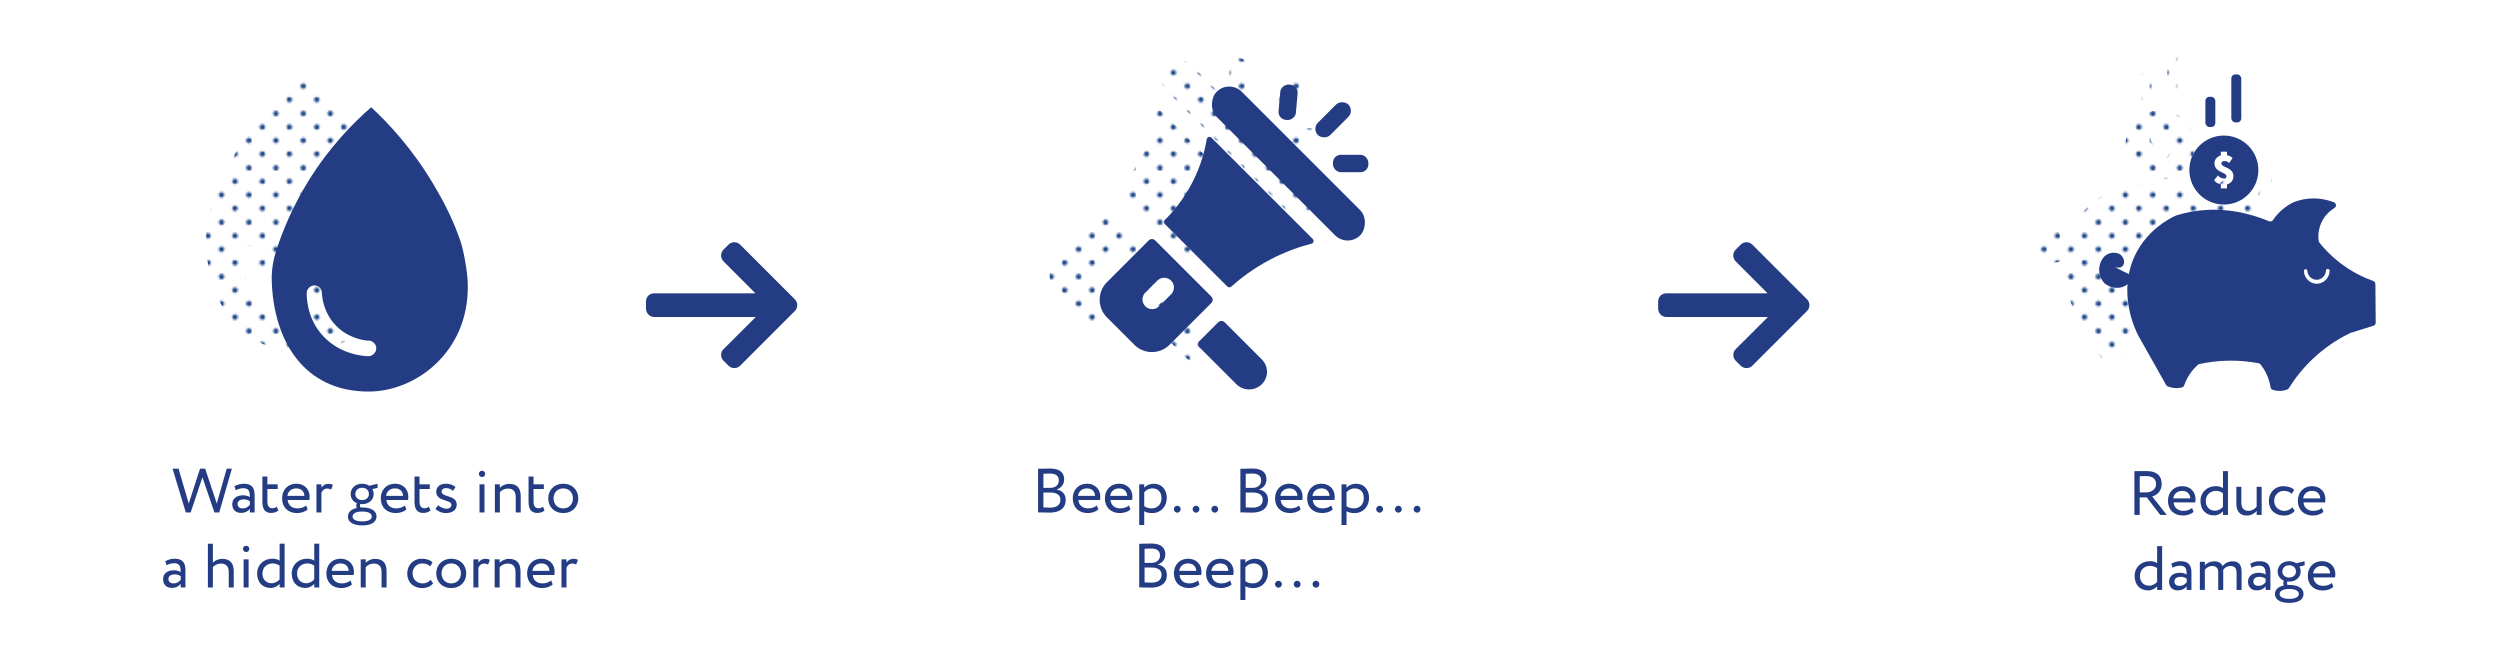 <?xml version="1.0" encoding="UTF-8"?>
<svg xmlns="http://www.w3.org/2000/svg" xmlns:xlink="http://www.w3.org/1999/xlink" viewBox="0 0 1000 267">
  <defs>
    <style>
      .cls-1 {
        fill: #1d4789;
      }

      .cls-2 {
        fill: url(#Blue-7);
      }

      .cls-3 {
        fill: url(#Blue-6);
      }

      .cls-4 {
        fill: none;
      }

      .cls-5 {
        fill: url(#Blue-2);
      }

      .cls-6 {
        fill: url(#Blue-5);
      }

      .cls-7 {
        fill: #233c83;
      }

      .cls-8 {
        fill: url(#Blue-4);
      }

      .cls-9 {
        fill: url(#Blue-3);
      }

      .cls-10 {
        fill: url(#Blue);
      }
    </style>
    <pattern id="Blue" x="0" y="0" width="28.8" height="28.8" patternTransform="translate(-919.77 -5307.78) scale(.75)" patternUnits="userSpaceOnUse" viewBox="0 0 28.8 28.8">
      <g>
        <rect class="cls-4" y="0" width="28.8" height="28.8"/>
        <g>
          <path class="cls-1" d="M25.2,26.64c.8,0,1.44-.64,1.44-1.44s-.64-1.44-1.44-1.44-1.44.64-1.44,1.44.64,1.44,1.44,1.44Z"/>
          <path class="cls-1" d="M10.8,26.64c.8,0,1.44-.64,1.44-1.44s-.65-1.44-1.44-1.44-1.44.64-1.44,1.44.64,1.44,1.44,1.44Z"/>
          <path class="cls-1" d="M25.2,12.24c.8,0,1.44-.65,1.44-1.44s-.64-1.44-1.44-1.44-1.44.64-1.44,1.44.64,1.44,1.44,1.44Z"/>
          <path class="cls-1" d="M10.8,12.24c.8,0,1.44-.65,1.44-1.44s-.65-1.44-1.44-1.44-1.44.64-1.44,1.44.64,1.44,1.44,1.44Z"/>
          <path class="cls-1" d="M3.6,19.44c.79,0,1.44-.64,1.44-1.44s-.65-1.44-1.44-1.44-1.44.64-1.44,1.44.64,1.44,1.44,1.44Z"/>
          <path class="cls-1" d="M18,19.44c.79,0,1.44-.64,1.44-1.44s-.65-1.44-1.44-1.44-1.44.64-1.44,1.44.64,1.44,1.44,1.44Z"/>
          <path class="cls-1" d="M3.6,5.04c.79,0,1.44-.64,1.44-1.44s-.65-1.44-1.44-1.44-1.44.64-1.44,1.44.64,1.44,1.44,1.44Z"/>
          <path class="cls-1" d="M18,5.04c.79,0,1.44-.64,1.44-1.44s-.65-1.44-1.44-1.44-1.44.64-1.44,1.44.64,1.44,1.44,1.44Z"/>
        </g>
      </g>
    </pattern>
    <pattern id="Blue-2" data-name="Blue" patternTransform="translate(-903.64 -5307.78) scale(.75)" xlink:href="#Blue"/>
    <pattern id="Blue-3" data-name="Blue" patternTransform="translate(-903.35 -5307.78) scale(.75)" xlink:href="#Blue"/>
    <pattern id="Blue-4" data-name="Blue" patternTransform="translate(-903.35 -5307.78) scale(.75)" xlink:href="#Blue"/>
    <pattern id="Blue-5" data-name="Blue" patternTransform="translate(-903.35 -5307.78) scale(.75)" xlink:href="#Blue"/>
    <pattern id="Blue-6" data-name="Blue" patternTransform="translate(-903.35 -5307.78) scale(.75)" xlink:href="#Blue"/>
    <pattern id="Blue-7" data-name="Blue" patternTransform="translate(-903.35 -5307.78) scale(.75)" xlink:href="#Blue"/>
  </defs>
  <g id="text">
    <g>
      <path class="cls-7" d="M87.72,204.98h-1.95l-4.8-14.07-4.7,14.07h-1.95l-5.3-17.5h2.4l4.07,13.92,4.52-13.92h2.05l4.65,13.92,3.97-13.92h2.07l-5.05,17.5Z"/>
      <path class="cls-7" d="M93.78,194.51c1-.62,2.35-1.02,3.75-1.02,3.2,0,4.32,1.67,4.32,4.6v6.9h-1.9v-1.45c-.67.85-1.75,1.62-3.6,1.62-2.05,0-3.45-1.3-3.45-3.47,0-2.3,1.82-3.57,4.25-3.57.88,0,2.05.17,2.8.72,0-2.1-.32-3.55-2.55-3.55-1.37,0-2.2.35-3.1.82l-.52-1.6ZM99.95,201.91v-1.42c-.7-.5-1.55-.75-2.52-.75-1.2,0-2.4.55-2.4,1.85,0,1.08.73,1.77,2.02,1.77,1.47,0,2.32-.77,2.9-1.45Z"/>
      <path class="cls-7" d="M104.95,190.61h2v3.12h4.12v1.87h-4.12v4.9c0,1.77.57,2.8,2,2.8.77,0,1.37-.32,1.77-.62l.62,1.55c-.6.5-1.62.95-2.87.95-2.52,0-3.52-1.6-3.52-4.47v-10.1Z"/>
      <path class="cls-7" d="M123.07,203.76c-1.1,1-2.72,1.47-4.22,1.47-3.65,0-6.02-2.32-6.02-5.87,0-3.27,2.1-5.87,5.8-5.87,2.9,0,5.22,2.05,5.22,5.15,0,.55-.05,1-.12,1.35h-8.65c.17,2.12,1.72,3.37,3.92,3.37,1.45,0,2.72-.5,3.45-1.17l.62,1.58ZM114.95,198.36h6.82c-.1-1.85-1.3-3-3.25-3-2.05,0-3.35,1.28-3.57,3Z"/>
      <path class="cls-7" d="M126.58,193.74h2v1.32c.57-.85,1.4-1.52,2.82-1.52.92,0,1.37.15,1.75.42l-.7,1.88c-.55-.33-.85-.42-1.52-.42-1.3,0-1.92.77-2.35,1.6v7.97h-2v-11.25Z"/>
      <path class="cls-7" d="M142.75,203.18c-.2-.25-.27-.6-.27-.92,0-.35.1-.7.3-.95-1.6-.65-2.52-2.05-2.52-3.7,0-2.25,1.77-4.12,4.6-4.12,1.1,0,2.07.3,2.85.82l3.3-.8.05,1.62-2.12.53c.35.57.52,1.25.52,1.95,0,2.25-1.82,4.05-4.6,4.05-.25,0-.5,0-.75-.03-.1.2-.12.43-.12.62,0,.28.08.55.23.75.22,0,.45-.02.67-.02,3.27,0,5.72,1.17,5.72,3.62s-2.45,3.57-5.72,3.57-5.72-1.12-5.72-3.57c0-1.83,1.45-2.97,3.6-3.42ZM144.87,208.56c2.32,0,3.85-.67,3.85-1.95s-1.45-2-3.85-2-3.85.75-3.85,2,1.52,1.95,3.85,1.95ZM144.85,200.03c1.57,0,2.72-.97,2.72-2.42s-1.05-2.5-2.72-2.5-2.72,1.1-2.72,2.5,1.07,2.42,2.72,2.42Z"/>
      <path class="cls-7" d="M162.55,203.76c-1.1,1-2.72,1.47-4.22,1.47-3.65,0-6.02-2.32-6.02-5.87,0-3.27,2.1-5.87,5.8-5.87,2.9,0,5.22,2.05,5.22,5.15,0,.55-.05,1-.12,1.35h-8.65c.17,2.12,1.72,3.37,3.92,3.37,1.45,0,2.72-.5,3.45-1.17l.62,1.58ZM154.42,198.36h6.82c-.1-1.85-1.3-3-3.25-3-2.05,0-3.35,1.28-3.57,3Z"/>
      <path class="cls-7" d="M165.8,190.61h2v3.12h4.12v1.87h-4.12v4.9c0,1.77.57,2.8,2,2.8.77,0,1.37-.32,1.77-.62l.62,1.55c-.6.5-1.62.95-2.87.95-2.52,0-3.52-1.6-3.52-4.47v-10.1Z"/>
      <path class="cls-7" d="M174.5,196.66c0-1.97,1.6-3.17,3.82-3.17,1.85,0,3.2.67,3.87,1.32l-.95,1.53c-.67-.6-1.65-1.1-2.82-1.1s-1.8.65-1.8,1.4c0,2.37,6.07,1.25,6.07,5.2,0,2.38-2.1,3.4-4.35,3.4-1.82,0-3.62-.95-4.15-1.75l1.12-1.42c.65.75,2.12,1.42,3.25,1.42,1.05,0,2-.52,2-1.55,0-2.27-6.07-1.15-6.07-5.27Z"/>
      <path class="cls-7" d="M192.85,188.31c.62,0,1.22.47,1.22,1.2,0,.83-.6,1.3-1.22,1.3-.7,0-1.3-.47-1.3-1.3,0-.72.6-1.2,1.3-1.2ZM191.8,193.74h2v11.25h-2v-11.25Z"/>
      <path class="cls-7" d="M197.95,193.74h2v1.37c.77-.85,2.2-1.57,3.67-1.57,2.92,0,4.67,1.42,4.67,4.95v6.5h-2v-6.12c0-2.35-1.07-3.45-3.17-3.45-1.27,0-2.45.62-3.17,1.45v8.12h-2v-11.25Z"/>
      <path class="cls-7" d="M211.42,190.61h2v3.12h4.12v1.87h-4.12v4.9c0,1.77.57,2.8,2,2.8.77,0,1.37-.32,1.77-.62l.62,1.55c-.6.5-1.62.95-2.87.95-2.52,0-3.52-1.6-3.52-4.47v-10.1Z"/>
      <path class="cls-7" d="M225.3,193.49c3.6,0,6,2.5,6,5.87s-2.4,5.87-6,5.87-6-2.5-6-5.87,2.4-5.87,6-5.87ZM225.3,203.36c2.25,0,3.87-1.6,3.87-4s-1.62-4-3.87-4-3.87,1.62-3.87,4,1.62,4,3.87,4Z"/>
      <path class="cls-7" d="M66.11,224.51c1-.62,2.35-1.02,3.75-1.02,3.2,0,4.32,1.67,4.32,4.6v6.9h-1.9v-1.45c-.67.85-1.75,1.62-3.6,1.62-2.05,0-3.45-1.3-3.45-3.47,0-2.3,1.82-3.57,4.25-3.57.88,0,2.05.17,2.8.72,0-2.1-.32-3.55-2.55-3.55-1.37,0-2.2.35-3.1.82l-.52-1.6ZM72.29,231.91v-1.42c-.7-.5-1.55-.75-2.52-.75-1.2,0-2.4.55-2.4,1.85,0,1.08.73,1.77,2.02,1.77,1.47,0,2.32-.77,2.9-1.45Z"/>
      <path class="cls-7" d="M83.16,217.49h2v7.55c.82-.85,2.25-1.5,3.67-1.5,2.92,0,4.67,1.47,4.67,5v6.45h-2v-6.17c0-2.25-1.07-3.4-3.15-3.4-1.25,0-2.5.62-3.2,1.42v8.15h-2v-17.5Z"/>
      <path class="cls-7" d="M98.49,218.31c.62,0,1.22.47,1.22,1.2,0,.83-.6,1.3-1.22,1.3-.7,0-1.3-.47-1.3-1.3,0-.72.6-1.2,1.3-1.2ZM97.44,223.74h2v11.25h-2v-11.25Z"/>
      <path class="cls-7" d="M111.84,233.56c-.82.9-2.05,1.62-3.57,1.62-3.3,0-5.42-2.27-5.42-5.75s2.6-5.95,6.15-5.95c1.2,0,2.07.25,2.85.8v-6.8h2v17.5h-2v-1.42ZM111.84,231.81v-5.57c-.95-.6-1.85-.88-2.77-.88-2.22,0-4.1,1.55-4.1,4.02s1.57,3.92,3.67,3.92c1.3,0,2.5-.72,3.2-1.5Z"/>
      <path class="cls-7" d="M125.69,233.56c-.82.9-2.05,1.62-3.57,1.62-3.3,0-5.42-2.27-5.42-5.75s2.6-5.95,6.15-5.95c1.2,0,2.07.25,2.85.8v-6.8h2v17.5h-2v-1.42ZM125.69,231.81v-5.57c-.95-.6-1.85-.88-2.77-.88-2.22,0-4.1,1.55-4.1,4.02s1.57,3.92,3.67,3.92c1.3,0,2.5-.72,3.2-1.5Z"/>
      <path class="cls-7" d="M140.79,233.76c-1.1,1-2.72,1.47-4.22,1.47-3.65,0-6.02-2.32-6.02-5.87,0-3.27,2.1-5.87,5.8-5.87,2.9,0,5.22,2.05,5.22,5.15,0,.55-.05,1-.12,1.35h-8.65c.17,2.12,1.72,3.37,3.92,3.37,1.45,0,2.72-.5,3.45-1.17l.62,1.58ZM132.66,228.36h6.82c-.1-1.85-1.3-3-3.25-3-2.05,0-3.35,1.28-3.57,3Z"/>
      <path class="cls-7" d="M144.29,223.74h2v1.37c.77-.85,2.2-1.57,3.67-1.57,2.92,0,4.67,1.42,4.67,4.95v6.5h-2v-6.12c0-2.35-1.07-3.45-3.17-3.45-1.27,0-2.45.62-3.17,1.45v8.12h-2v-11.25Z"/>
      <path class="cls-7" d="M173.23,233.36c-.95,1.23-2.6,1.88-4.32,1.88-3.57,0-6.02-2.32-6.02-5.87,0-3.27,2.4-5.87,5.7-5.87,1.8,0,3.37.42,4.42,1.47l-.92,1.57c-.95-.87-2.05-1.17-3.22-1.17-2.02,0-3.85,1.62-3.85,4s1.82,4,4.05,4c1.35,0,2.47-.6,3.22-1.45l.95,1.45Z"/>
      <path class="cls-7" d="M180.49,223.49c3.6,0,6,2.5,6,5.87s-2.4,5.87-6,5.87-6-2.5-6-5.87,2.4-5.87,6-5.87ZM180.49,233.36c2.25,0,3.87-1.6,3.87-4s-1.62-4-3.87-4-3.87,1.62-3.87,4,1.62,4,3.87,4Z"/>
      <path class="cls-7" d="M189.36,223.74h2v1.32c.57-.85,1.4-1.52,2.82-1.52.92,0,1.37.15,1.75.42l-.7,1.88c-.55-.33-.85-.42-1.52-.42-1.3,0-1.92.77-2.35,1.6v7.97h-2v-11.25Z"/>
      <path class="cls-7" d="M197.86,223.74h2v1.37c.77-.85,2.2-1.57,3.67-1.57,2.92,0,4.67,1.42,4.67,4.95v6.5h-2v-6.12c0-2.35-1.07-3.45-3.17-3.45-1.27,0-2.45.62-3.17,1.45v8.12h-2v-11.25Z"/>
      <path class="cls-7" d="M221.08,233.76c-1.1,1-2.72,1.47-4.22,1.47-3.65,0-6.02-2.32-6.02-5.87,0-3.27,2.1-5.87,5.8-5.87,2.9,0,5.22,2.05,5.22,5.15,0,.55-.05,1-.12,1.35h-8.65c.17,2.12,1.72,3.37,3.92,3.37,1.45,0,2.72-.5,3.45-1.17l.62,1.58ZM212.96,228.36h6.82c-.1-1.85-1.3-3-3.25-3-2.05,0-3.35,1.28-3.57,3Z"/>
      <path class="cls-7" d="M224.59,223.74h2v1.32c.57-.85,1.4-1.52,2.82-1.52.92,0,1.37.15,1.75.42l-.7,1.88c-.55-.33-.85-.42-1.52-.42-1.3,0-1.92.77-2.35,1.6v7.97h-2v-11.25Z"/>
    </g>
    <g>
      <path class="cls-7" d="M415.24,187.51c.97-.03,3.17-.1,4.8-.1,4.17,0,5.62,1.9,5.62,4.32,0,2.2-1.32,3.5-3,4.05v.05c2.17.35,3.62,1.75,3.62,4.15,0,3.55-2.72,5.07-6.35,5.07-1.55,0-3.67-.05-4.7-.1v-17.45ZM417.36,189.49v5.65h2.8c1.85,0,3.37-1.02,3.37-2.92s-1.22-2.8-3.55-2.8c-.92,0-2,.05-2.62.08ZM417.36,197.01v5.95c.57.05,1.7.1,2.7.1,2.57,0,4.1-1.05,4.1-3.2,0-1.85-1.45-2.85-3.97-2.85h-2.82Z"/>
      <path class="cls-7" d="M439.34,203.76c-1.1,1-2.72,1.47-4.22,1.47-3.65,0-6.02-2.32-6.02-5.87,0-3.27,2.1-5.87,5.8-5.87,2.9,0,5.22,2.05,5.22,5.15,0,.55-.05,1-.12,1.35h-8.65c.17,2.12,1.72,3.37,3.92,3.37,1.45,0,2.72-.5,3.45-1.17l.62,1.58ZM431.21,198.36h6.82c-.1-1.85-1.3-3-3.25-3-2.05,0-3.35,1.28-3.57,3Z"/>
      <path class="cls-7" d="M452.19,203.76c-1.1,1-2.72,1.47-4.22,1.47-3.65,0-6.02-2.32-6.02-5.87,0-3.27,2.1-5.87,5.8-5.87,2.9,0,5.22,2.05,5.22,5.15,0,.55-.05,1-.12,1.35h-8.65c.17,2.12,1.72,3.37,3.92,3.37,1.45,0,2.72-.5,3.45-1.17l.62,1.58ZM444.06,198.36h6.82c-.1-1.85-1.3-3-3.25-3-2.05,0-3.35,1.28-3.57,3Z"/>
      <path class="cls-7" d="M455.69,193.74h2v1.32c.77-.9,2.27-1.57,3.82-1.57,3.2,0,5.2,2.37,5.2,5.7s-2.32,6.05-5.85,6.05c-1.2,0-2.37-.25-3.17-.77v5.52h-2v-16.25ZM457.69,196.91v5.57c1,.67,1.92.87,3,.87,2.4,0,3.9-1.72,3.9-4.1s-1.32-3.9-3.65-3.9c-1.32,0-2.55.67-3.25,1.55Z"/>
      <path class="cls-7" d="M470.96,202.31c.77,0,1.32.68,1.32,1.33,0,.75-.55,1.42-1.32,1.42-.88,0-1.42-.67-1.42-1.42,0-.65.55-1.33,1.42-1.33ZM478.46,202.31c.77,0,1.32.68,1.32,1.33,0,.75-.55,1.42-1.32,1.42-.87,0-1.42-.67-1.42-1.42,0-.65.55-1.33,1.42-1.33ZM485.96,202.31c.77,0,1.32.68,1.32,1.33,0,.75-.55,1.42-1.32,1.42-.88,0-1.42-.67-1.42-1.42,0-.65.55-1.33,1.42-1.33Z"/>
      <path class="cls-7" d="M496.16,187.51c.97-.03,3.17-.1,4.8-.1,4.17,0,5.62,1.9,5.62,4.32,0,2.2-1.32,3.5-3,4.05v.05c2.17.35,3.62,1.75,3.62,4.15,0,3.55-2.72,5.07-6.35,5.07-1.55,0-3.67-.05-4.7-.1v-17.45ZM498.29,189.49v5.65h2.8c1.85,0,3.37-1.02,3.37-2.92s-1.22-2.8-3.55-2.8c-.92,0-2,.05-2.62.08ZM498.29,197.01v5.95c.57.05,1.7.1,2.7.1,2.57,0,4.1-1.05,4.1-3.2,0-1.85-1.45-2.85-3.97-2.85h-2.82Z"/>
      <path class="cls-7" d="M520.26,203.76c-1.1,1-2.72,1.47-4.22,1.47-3.65,0-6.02-2.32-6.02-5.87,0-3.27,2.1-5.87,5.8-5.87,2.9,0,5.22,2.05,5.22,5.15,0,.55-.05,1-.12,1.35h-8.65c.18,2.12,1.72,3.37,3.92,3.37,1.45,0,2.72-.5,3.45-1.17l.62,1.58ZM512.14,198.36h6.82c-.1-1.85-1.3-3-3.25-3-2.05,0-3.35,1.28-3.57,3Z"/>
      <path class="cls-7" d="M533.11,203.76c-1.1,1-2.72,1.47-4.22,1.47-3.65,0-6.02-2.32-6.02-5.87,0-3.27,2.1-5.87,5.8-5.87,2.9,0,5.22,2.05,5.22,5.15,0,.55-.05,1-.12,1.35h-8.65c.18,2.12,1.72,3.37,3.92,3.37,1.45,0,2.72-.5,3.45-1.17l.62,1.58ZM524.99,198.36h6.82c-.1-1.85-1.3-3-3.25-3-2.05,0-3.35,1.28-3.57,3Z"/>
      <path class="cls-7" d="M536.61,193.74h2v1.32c.78-.9,2.27-1.57,3.82-1.57,3.2,0,5.2,2.37,5.2,5.7s-2.33,6.05-5.85,6.05c-1.2,0-2.38-.25-3.17-.77v5.52h-2v-16.25ZM538.61,196.91v5.57c1,.67,1.92.87,3,.87,2.4,0,3.9-1.72,3.9-4.1s-1.32-3.9-3.65-3.9c-1.32,0-2.55.67-3.25,1.55Z"/>
      <path class="cls-7" d="M551.89,202.31c.78,0,1.33.68,1.33,1.33,0,.75-.55,1.42-1.33,1.42-.87,0-1.42-.67-1.42-1.42,0-.65.55-1.33,1.42-1.33ZM559.39,202.31c.77,0,1.32.68,1.32,1.33,0,.75-.55,1.42-1.32,1.42-.88,0-1.42-.67-1.42-1.42,0-.65.55-1.33,1.42-1.33ZM566.88,202.31c.77,0,1.32.68,1.32,1.33,0,.75-.55,1.42-1.32,1.42-.88,0-1.42-.67-1.42-1.42,0-.65.55-1.33,1.42-1.33Z"/>
      <path class="cls-7" d="M455.7,217.51c.97-.03,3.17-.1,4.8-.1,4.17,0,5.62,1.9,5.62,4.32,0,2.2-1.32,3.5-3,4.05v.05c2.17.35,3.62,1.75,3.62,4.15,0,3.55-2.72,5.07-6.35,5.07-1.55,0-3.67-.05-4.7-.1v-17.45ZM457.83,219.49v5.65h2.8c1.85,0,3.37-1.02,3.37-2.92s-1.22-2.8-3.55-2.8c-.92,0-2,.05-2.62.08ZM457.83,227.01v5.95c.57.05,1.7.1,2.7.1,2.57,0,4.1-1.05,4.1-3.2,0-1.85-1.45-2.85-3.97-2.85h-2.82Z"/>
      <path class="cls-7" d="M479.8,233.76c-1.1,1-2.72,1.47-4.22,1.47-3.65,0-6.02-2.32-6.02-5.87,0-3.27,2.1-5.87,5.8-5.87,2.9,0,5.22,2.05,5.22,5.15,0,.55-.05,1-.12,1.35h-8.65c.17,2.12,1.72,3.37,3.92,3.37,1.45,0,2.72-.5,3.45-1.17l.62,1.58ZM471.68,228.36h6.82c-.1-1.85-1.3-3-3.25-3-2.05,0-3.35,1.28-3.57,3Z"/>
      <path class="cls-7" d="M492.65,233.76c-1.1,1-2.72,1.47-4.22,1.47-3.65,0-6.02-2.32-6.02-5.87,0-3.27,2.1-5.87,5.8-5.87,2.9,0,5.22,2.05,5.22,5.15,0,.55-.05,1-.12,1.35h-8.65c.17,2.12,1.72,3.37,3.92,3.37,1.45,0,2.72-.5,3.45-1.17l.62,1.58ZM484.53,228.36h6.82c-.1-1.85-1.3-3-3.25-3-2.05,0-3.35,1.28-3.57,3Z"/>
      <path class="cls-7" d="M496.15,223.74h2v1.32c.77-.9,2.27-1.57,3.82-1.57,3.2,0,5.2,2.37,5.2,5.7s-2.32,6.05-5.85,6.05c-1.2,0-2.37-.25-3.17-.77v5.52h-2v-16.25ZM498.15,226.91v5.57c1,.67,1.92.87,3,.87,2.4,0,3.9-1.72,3.9-4.1s-1.33-3.9-3.65-3.9c-1.32,0-2.55.67-3.25,1.55Z"/>
      <path class="cls-7" d="M511.42,232.31c.78,0,1.33.68,1.33,1.33,0,.75-.55,1.42-1.33,1.42-.87,0-1.42-.67-1.42-1.42,0-.65.55-1.33,1.42-1.33ZM518.92,232.31c.77,0,1.32.68,1.32,1.33,0,.75-.55,1.42-1.32,1.42-.88,0-1.42-.67-1.42-1.42,0-.65.55-1.33,1.42-1.33ZM526.42,232.31c.77,0,1.32.68,1.32,1.33,0,.75-.55,1.42-1.32,1.42-.88,0-1.42-.67-1.42-1.42,0-.65.55-1.33,1.42-1.33Z"/>
    </g>
    <g>
      <path class="cls-7" d="M853.76,205.97v-17.5c.97,0,4.2-.05,4.7-.05,4.77,0,6.22,2.38,6.22,5.2s-1.88,4.45-3.8,4.95l5.82,7.4h-2.6l-5.37-7h-2.85v7h-2.12ZM855.89,190.47v6.5h2.57c2.02,0,3.97-1.25,3.97-3.32,0-1.8-1-3.22-4.1-3.22-.55,0-1.62.02-2.45.05Z"/>
      <path class="cls-7" d="M877.43,204.74c-1.1,1-2.72,1.47-4.22,1.47-3.65,0-6.02-2.32-6.02-5.87,0-3.27,2.1-5.87,5.8-5.87,2.9,0,5.22,2.05,5.22,5.15,0,.55-.05,1-.12,1.35h-8.65c.18,2.12,1.72,3.37,3.92,3.37,1.45,0,2.72-.5,3.45-1.17l.62,1.58ZM869.31,199.35h6.82c-.1-1.85-1.3-3-3.25-3-2.05,0-3.35,1.28-3.57,3Z"/>
      <path class="cls-7" d="M889.18,204.54c-.83.9-2.05,1.62-3.57,1.62-3.3,0-5.42-2.27-5.42-5.75s2.6-5.95,6.15-5.95c1.2,0,2.07.25,2.85.8v-6.8h2v17.5h-2v-1.42ZM889.18,202.79v-5.57c-.95-.6-1.85-.88-2.77-.88-2.22,0-4.1,1.55-4.1,4.02s1.58,3.92,3.67,3.92c1.3,0,2.5-.72,3.2-1.5Z"/>
      <path class="cls-7" d="M904.66,205.97h-2v-1.6c-.78.95-2.2,1.85-3.97,1.85-2.5,0-4.15-1.5-4.15-4.8v-6.7h2v6.25c0,2.12.85,3.37,2.9,3.37,1.3,0,2.52-.77,3.22-1.67v-7.95h2v11.25Z"/>
      <path class="cls-7" d="M917.88,204.34c-.95,1.23-2.6,1.88-4.32,1.88-3.57,0-6.02-2.32-6.02-5.87,0-3.27,2.4-5.87,5.7-5.87,1.8,0,3.37.42,4.42,1.47l-.92,1.57c-.95-.87-2.05-1.17-3.22-1.17-2.02,0-3.85,1.62-3.85,4s1.83,4,4.05,4c1.35,0,2.47-.6,3.22-1.45l.95,1.45Z"/>
      <path class="cls-7" d="M929.38,204.74c-1.1,1-2.72,1.47-4.22,1.47-3.65,0-6.02-2.32-6.02-5.87,0-3.27,2.1-5.87,5.8-5.87,2.9,0,5.22,2.05,5.22,5.15,0,.55-.05,1-.12,1.35h-8.65c.18,2.12,1.72,3.37,3.92,3.37,1.45,0,2.72-.5,3.45-1.17l.62,1.58ZM921.26,199.35h6.82c-.1-1.85-1.3-3-3.25-3-2.05,0-3.35,1.28-3.57,3Z"/>
      <path class="cls-7" d="M862.84,234.54c-.83.9-2.05,1.62-3.57,1.62-3.3,0-5.42-2.27-5.42-5.75s2.6-5.95,6.15-5.95c1.2,0,2.07.25,2.85.8v-6.8h2v17.5h-2v-1.42ZM862.84,232.79v-5.57c-.95-.6-1.85-.88-2.77-.88-2.22,0-4.1,1.55-4.1,4.02s1.58,3.92,3.67,3.92c1.3,0,2.5-.72,3.2-1.5Z"/>
      <path class="cls-7" d="M868.51,225.5c1-.62,2.35-1.02,3.75-1.02,3.2,0,4.32,1.67,4.32,4.6v6.9h-1.9v-1.45c-.67.85-1.75,1.62-3.6,1.62-2.05,0-3.45-1.3-3.45-3.47,0-2.3,1.82-3.57,4.25-3.57.87,0,2.05.17,2.8.72,0-2.1-.33-3.55-2.55-3.55-1.38,0-2.2.35-3.1.82l-.52-1.6ZM874.69,232.89v-1.42c-.7-.5-1.55-.75-2.52-.75-1.2,0-2.4.55-2.4,1.85,0,1.08.72,1.77,2.02,1.77,1.47,0,2.33-.77,2.9-1.45Z"/>
      <path class="cls-7" d="M896.63,235.97h-2v-6.82c0-1.85-.8-2.75-2.42-2.75-1.35,0-2.42.7-2.95,1.62.03.2.03.55.03.8v7.15h-2v-7.25c0-1.38-.82-2.32-2.4-2.32-1.3,0-2.37.7-2.95,1.52v8.05h-2v-11.25h2v1.42c.83-.98,2.27-1.62,3.72-1.62,1.75,0,2.97.77,3.4,1.95.8-1.15,2.25-1.95,3.95-1.95,2.08,0,3.62,1,3.62,4.07v7.37Z"/>
      <path class="cls-7" d="M900.09,225.5c1-.62,2.35-1.02,3.75-1.02,3.2,0,4.32,1.67,4.32,4.6v6.9h-1.9v-1.45c-.67.85-1.75,1.62-3.6,1.62-2.05,0-3.45-1.3-3.45-3.47,0-2.3,1.82-3.57,4.25-3.57.87,0,2.05.17,2.8.72,0-2.1-.33-3.55-2.55-3.55-1.38,0-2.2.35-3.1.82l-.52-1.6ZM906.26,232.89v-1.42c-.7-.5-1.55-.75-2.52-.75-1.2,0-2.4.55-2.4,1.85,0,1.08.72,1.77,2.02,1.77,1.47,0,2.33-.77,2.9-1.45Z"/>
      <path class="cls-7" d="M913.56,234.17c-.2-.25-.27-.6-.27-.92,0-.35.1-.7.3-.95-1.6-.65-2.52-2.05-2.52-3.7,0-2.25,1.77-4.12,4.6-4.12,1.1,0,2.08.3,2.85.82l3.3-.8.05,1.62-2.12.53c.35.57.53,1.25.53,1.95,0,2.25-1.83,4.05-4.6,4.05-.25,0-.5,0-.75-.03-.1.2-.12.43-.12.62,0,.28.07.55.22.75.22,0,.45-.02.67-.02,3.27,0,5.72,1.17,5.72,3.62s-2.45,3.57-5.72,3.57-5.72-1.12-5.72-3.57c0-1.83,1.45-2.97,3.6-3.42ZM915.69,239.54c2.32,0,3.85-.67,3.85-1.95s-1.45-2-3.85-2-3.85.75-3.85,2,1.53,1.95,3.85,1.95ZM915.66,231.02c1.58,0,2.72-.97,2.72-2.42s-1.05-2.5-2.72-2.5-2.72,1.1-2.72,2.5,1.07,2.42,2.72,2.42Z"/>
      <path class="cls-7" d="M933.36,234.74c-1.1,1-2.72,1.47-4.22,1.47-3.65,0-6.02-2.32-6.02-5.87,0-3.27,2.1-5.87,5.8-5.87,2.9,0,5.22,2.05,5.22,5.15,0,.55-.05,1-.12,1.35h-8.65c.18,2.12,1.72,3.37,3.92,3.37,1.45,0,2.72-.5,3.45-1.17l.62,1.58ZM925.24,229.35h6.82c-.1-1.85-1.3-3-3.25-3-2.05,0-3.35,1.28-3.57,3Z"/>
    </g>
  </g>
  <g id="icons_dots">
    <g>
      <path class="cls-10" d="M513.94,83.56l-47.38-47.38c-2.77-2.77-2.77-7.27,0-10.04h0c2.77-2.77,7.27-2.77,10.04,0l47.38,47.38c2.77,2.77,2.77,7.27,0,10.04h0c-2.77,2.77-7.27,2.77-10.04,0Z"/>
      <path class="cls-10" d="M470.85,104.07l-25.04-25.04c-.44-.44-.44-1.14,0-1.58,3.25-3.22,7.47-8.13,10.99-14.95,3.44-6.65,5.03-12.81,5.8-17.38.15-.89,1.25-1.24,1.89-.6l40.51,40.51c.61.61.33,1.66-.51,1.87-4.63,1.2-10.34,3.14-16.47,6.35-6.72,3.52-11.9,7.5-15.63,10.85-.44.4-1.12.38-1.54-.04Z"/>
      <path class="cls-10" d="M464.44,108.07l-22.48-22.48c-.71-.71-1.85-.71-2.56,0l-16.72,16.72c-3.89,3.89-3.89,10.2,0,14.09l10.95,10.95c3.89,3.89,10.2,3.89,14.09,0l16.72-16.72c.71-.71.71-1.85,0-2.56ZM448.33,107.18l-4.79,4.79c-1.52,1.52-3.98,1.52-5.5,0h0c-1.52-1.52-1.52-3.98,0-5.5l4.79-4.79c1.52-1.52,3.98-1.52,5.5,0s1.52,3.98,0,5.5Z"/>
      <path class="cls-10" d="M474.41,143.09l-14.71-14.71c-.71-.71-.71-1.85,0-2.56l7.48-7.48c.71-.71,1.85-.71,2.56,0l14.92,14.92c2.71,2.71,2.71,7.12,0,9.83h0c-2.83,2.83-7.42,2.83-10.25,0Z"/>
      <path class="cls-10" d="M507.06,38.52l7.25-7.25c1.36-1.36,3.57-1.36,4.93,0h0c1.36,1.36,1.36,3.57,0,4.93l-7.25,7.25c-1.36,1.36-3.57,1.36-4.93,0h0c-1.36-1.36-1.36-3.57,0-4.93Z"/>
      <path class="cls-10" d="M491.32,33.96l.68-7.81c.15-1.74,1.69-3.03,3.43-2.88l.65.06c1.74.15,3.03,1.69,2.88,3.43l-.68,7.81c-.15,1.74-1.69,3.03-3.43,2.88l-.65-.06c-1.74-.15-3.03-1.69-2.88-3.43Z"/>
      <rect class="cls-10" x="513.08" y="51.36" width="14.17" height="6.97" rx="3.16" ry="3.16"/>
    </g>
    <path class="cls-5" d="M157.71,80.25c-2.55-7.27-5.43-13.54-10.64-22.34-8.3-14.01-17.66-24.15-24.96-30.91-7.19,6.23-16.77,15.92-25.26,29.72-6.23,10.12-10.18,19.72-12.73,27.61-1.25,3.85-1.89,7.88-1.79,11.93.63,23.91,12.74,44.61,39.02,44.45,18.49-.12,39.71-15.63,39.4-42.38-.07-5.93-1.79-14.54-3.03-18.07ZM120.89,126.59c-1.56-.05-12.21-.56-19.27-9.54-5.26-6.69-5.35-14.03-5.29-16.23.32-1.45,1.57-2.5,3-2.55.33-.01.65.03.95.12,1.25.36,2.05,1.57,2.11,2.86.12,2.4.82,7.52,4.77,12.15,5.1,5.97,11.92,6.8,13.35,6.94,1.83-.23,3.46,1.1,3.62,2.8.17,1.78-1.31,3.45-3.25,3.45Z"/>
    <g>
      <rect class="cls-9" x="856.6" y="28.63" width="3.98" height="12.09" rx="1.63" ry="1.63"/>
      <rect class="cls-8" x="866.99" y="19.67" width="3.98" height="19.2" rx="1.63" ry="1.63"/>
      <path class="cls-6" d="M864,44.13c-7.62,0-13.8,6.18-13.8,13.8s6.18,13.8,13.8,13.8,13.8-6.18,13.8-13.8-6.18-13.8-13.8-13.8ZM865.26,63.66v1.6h-2.47v-1.6c-1.15-.25-2.22-.84-2.64-1.75l1.5-1.8c.66.84,1.66,1.22,2.47,1.22.69,0,.92-.35.92-.89,0-1.73-4.81-1.52-4.81-5.24,0-1.4.99-2.67,2.55-3.13v-1.48h2.47v1.4c.95.18,1.73.59,2.26,1.15l-1.42,1.98c-.51-.48-.89-.77-1.75-.77-.94,0-1.32.33-1.32.86,0,1.91,4.81,1.45,4.81,5.2,0,1.63-1.02,2.85-2.59,3.25Z"/>
      <path class="cls-3" d="M828.06,100.6c-.11.23-1.95,3.95-6.04,4.41-3.25.37-5.54-1.59-5.9-1.92-.38-.43-2.19-2.59-1.99-5.76.16-2.55,1.53-4.24,1.99-4.76.33-.33,1.5-1.4,3.34-1.56,1.39-.12,2.46.34,2.92.57,1.89,1.34,2.1,3.64,1.14,4.69-.66.72-1.93.9-3.13.5"/>
      <path class="cls-2" d="M924.6,103.49c0-.54-.34-1.01-.84-1.19-3.71-1.32-8.65-3.59-13.67-7.53-3.41-2.68-5.99-5.46-7.89-7.84-.15-.18-.24-.4-.27-.63-.19-1.43-.43-5.17,1.9-8.88,1.33-2.11,3.01-3.46,4.4-4.3.9-.54.79-1.88-.18-2.27-1.74-.7-4.04-1.36-6.78-1.53-4.14-.26-7.4.72-9.19,1.4-.04.01-.07.03-.1.04-1.4.66-3.3,1.76-5.21,3.53-1.38,1.28-2.4,2.57-3.14,3.67-.34.5-.98.69-1.54.46-6.75-2.82-17.49-5.98-30.02-3.99-2.63.42-5.06,1.02-7.28,1.72-.06.02-.12.04-.17.07-3.16,1.51-10.85,5.72-15.59,14.71-8.23,15.63-.11,31.6.71,33.14,3.72,6.61,7.45,13.22,11.17,19.83.14.25.35.44.61.55.67.28,1.6.57,2.72.67,1.21.11,2.24-.04,3-.23.42-.1.76-.41.9-.83.43-1.26,1.11-2.84,2.22-4.49,1.12-1.67,2.33-2.91,3.31-3.77.16-.14.35-.24.56-.28,3.21-.7,7.25-1.3,11.92-1.35,4.59-.05,8.58.44,11.78,1.05.3.06.56.22.75.45.74.94,1.55,2.14,2.27,3.62,1.01,2.08,1.5,4.02,1.74,5.53.08.47.4.86.86,1.01.6.2,1.36.38,2.24.43,1.52.09,2.77-.25,3.57-.55.26-.1.48-.28.63-.52,2.3-3.7,5.91-8.58,11.3-13.3,4.86-4.25,9.61-7.01,13.28-8.78.06-.03.12-.05.18-.07,3.03-.94,6.06-1.88,9.1-2.82.54-.17.91-.67.9-1.23l-.13-15.5ZM900.92,103.41c-2.65-.12-4.85-2.37-4.9-5.15.01-.4.36-.71.73-.68.34.02.63.32.64.68.13,1.92,1.65,3.43,3.45,3.56,1.98.14,3.82-1.44,3.98-3.56-.02-.43.31-.79.72-.8.42-.01.78.36.76.8-.06,2.96-2.56,5.28-5.38,5.15Z"/>
    </g>
  </g>
  <g id="icon_solid">
    <path class="cls-7" d="M317.92,119.71l-21.85-21.85c-.62-.62-1.46-.97-2.34-.97s-1.72.34-2.34.97l-1.98,1.98c-.62.62-.97,1.45-.97,2.34s.34,1.75.97,2.37l12.75,12.78h-40.5c-1.83,0-3.27,1.43-3.27,3.26v2.81c0,1.83,1.44,3.4,3.27,3.4h40.65l-12.89,12.85c-.62.62-.97,1.43-.97,2.32s.34,1.71.97,2.33l1.98,1.98c.62.62,1.45.96,2.34.96s1.72-.34,2.34-.97l21.85-21.85c.63-.63.97-1.46.97-2.35,0-.89-.34-1.73-.97-2.35Z"/>
    <path class="cls-7" d="M722.79,119.71l-21.85-21.85c-.62-.62-1.46-.97-2.34-.97s-1.72.34-2.34.97l-1.98,1.98c-.62.62-.97,1.45-.97,2.34s.34,1.75.97,2.37l12.75,12.78h-40.5c-1.83,0-3.27,1.43-3.27,3.26v2.81c0,1.83,1.44,3.4,3.27,3.4h40.65l-12.89,12.85c-.62.62-.97,1.43-.97,2.32s.34,1.71.97,2.33l1.98,1.98c.62.62,1.45.96,2.34.96s1.72-.34,2.34-.97l21.85-21.85c.63-.63.97-1.46.97-2.35,0-.89-.34-1.73-.97-2.35Z"/>
    <g>
      <rect class="cls-7" x="474.77" y="58.31" width="81.2" height="14.2" rx="7.1" ry="7.1" transform="translate(197.2 -345.26) rotate(45)"/>
      <path class="cls-7" d="M490.95,114.63l-25.04-25.04c-.44-.44-.44-1.14,0-1.58,3.25-3.22,7.47-8.13,10.99-14.95,3.44-6.65,5.03-12.81,5.8-17.38.15-.89,1.25-1.24,1.89-.6l40.51,40.51c.61.61.33,1.66-.51,1.87-4.63,1.2-10.34,3.14-16.47,6.35-6.72,3.52-11.9,7.5-15.63,10.85-.44.4-1.12.38-1.54-.04Z"/>
      <path class="cls-7" d="M484.54,118.63l-22.48-22.48c-.71-.71-1.85-.71-2.56,0l-16.72,16.72c-3.89,3.89-3.89,10.2,0,14.09l10.95,10.95c3.89,3.89,10.2,3.89,14.09,0l16.72-16.72c.71-.71.71-1.85,0-2.56ZM468.43,117.74l-4.79,4.79c-1.52,1.52-3.98,1.52-5.5,0h0c-1.52-1.52-1.52-3.98,0-5.5l4.79-4.79c1.52-1.52,3.98-1.52,5.5,0,1.52,1.52,1.52,3.98,0,5.5Z"/>
      <path class="cls-7" d="M480.98,136.1h21.1c3.84,0,6.95,3.11,6.95,6.95h0c0,4-3.25,7.25-7.25,7.25h-20.8c-1,0-1.81-.81-1.81-1.81v-10.57c0-1,.81-1.81,1.81-1.81Z" transform="translate(245.98 -307.44) rotate(45)"/>
      <rect class="cls-7" x="524.64" y="44.44" width="17.23" height="6.97" rx="3.49" ry="3.49" transform="translate(944.21 -295.26) rotate(135)"/>
      <rect class="cls-7" x="508.15" y="37.43" width="14.17" height="6.97" rx="3.16" ry="3.16" transform="translate(600.9 -468.79) rotate(95)"/>
      <rect class="cls-7" x="533.18" y="61.92" width="14.17" height="6.97" rx="3.16" ry="3.16"/>
    </g>
    <path class="cls-7" d="M184.08,96.16c-2.55-7.27-5.43-13.54-10.64-22.34-8.3-14.01-17.66-24.15-24.96-30.91-7.19,6.23-16.77,15.92-25.26,29.72-6.23,10.12-10.18,19.72-12.73,27.61-1.25,3.85-1.89,7.88-1.79,11.93.63,23.91,12.74,44.61,39.02,44.45,18.49-.12,39.71-15.63,39.4-42.38-.07-5.93-1.79-14.54-3.03-18.07ZM147.26,142.49c-1.56-.05-12.21-.56-19.27-9.54-5.26-6.69-5.35-14.03-5.29-16.23.32-1.45,1.57-2.5,3-2.55.33-.01.65.03.95.12,1.25.36,2.05,1.57,2.11,2.86.12,2.4.82,7.52,4.77,12.15,5.1,5.97,11.92,6.8,13.35,6.94,1.83-.23,3.46,1.1,3.62,2.8.17,1.78-1.31,3.45-3.25,3.45Z"/>
    <g>
      <rect class="cls-7" x="882.15" y="38.72" width="3.98" height="12.09" rx="1.63" ry="1.63"/>
      <rect class="cls-7" x="892.53" y="29.76" width="3.98" height="19.2" rx="1.63" ry="1.63"/>
      <path class="cls-7" d="M889.54,54.22c-7.62,0-13.8,6.18-13.8,13.8s6.18,13.8,13.8,13.8,13.8-6.18,13.8-13.8-6.18-13.8-13.8-13.8ZM890.8,73.75v1.6h-2.47v-1.6c-1.15-.25-2.22-.84-2.64-1.75l1.5-1.8c.66.84,1.66,1.22,2.47,1.22.69,0,.92-.35.92-.89,0-1.73-4.81-1.52-4.81-5.24,0-1.4.99-2.67,2.55-3.13v-1.48h2.47v1.4c.95.18,1.73.59,2.26,1.15l-1.42,1.98c-.51-.48-.89-.77-1.75-.77-.94,0-1.32.33-1.32.86,0,1.91,4.81,1.45,4.81,5.2,0,1.63-1.02,2.85-2.59,3.25Z"/>
      <path class="cls-7" d="M853.61,110.69c-.11.23-1.95,3.95-6.04,4.41-3.25.37-5.54-1.59-5.9-1.92-.38-.43-2.19-2.59-1.99-5.76.16-2.55,1.53-4.24,1.99-4.76.33-.33,1.5-1.4,3.34-1.56,1.39-.12,2.46.34,2.92.57,1.89,1.34,2.1,3.64,1.14,4.69-.66.72-1.93.9-3.13.5"/>
      <path class="cls-7" d="M950.14,113.58c0-.54-.34-1.01-.84-1.19-3.71-1.32-8.65-3.59-13.67-7.53-3.41-2.68-5.99-5.46-7.89-7.84-.15-.18-.24-.4-.27-.63-.19-1.43-.43-5.17,1.9-8.88,1.33-2.11,3.01-3.46,4.4-4.3.9-.54.79-1.88-.18-2.27-1.74-.7-4.04-1.36-6.78-1.53-4.14-.26-7.4.72-9.19,1.4-.04.01-.07.03-.1.04-1.4.66-3.3,1.76-5.21,3.53-1.38,1.28-2.4,2.57-3.14,3.67-.34.5-.98.69-1.54.46-6.75-2.82-17.49-5.98-30.02-3.99-2.63.42-5.06,1.02-7.28,1.72-.06.02-.12.04-.17.07-3.16,1.51-10.85,5.72-15.59,14.71-8.23,15.63-.11,31.6.71,33.14,3.72,6.61,7.45,13.22,11.17,19.83.14.25.35.44.61.55.67.28,1.6.57,2.72.67,1.21.11,2.24-.04,3-.23.42-.1.76-.41.9-.83.43-1.26,1.11-2.84,2.22-4.49,1.12-1.67,2.33-2.91,3.31-3.77.16-.14.35-.24.56-.28,3.21-.7,7.25-1.3,11.92-1.35,4.59-.05,8.58.44,11.78,1.05.3.06.56.22.75.45.74.94,1.55,2.14,2.27,3.62,1.01,2.08,1.5,4.02,1.74,5.53.08.47.4.86.86,1.01.6.2,1.36.38,2.24.43,1.52.09,2.77-.25,3.57-.55.26-.1.48-.28.63-.52,2.3-3.7,5.91-8.58,11.3-13.3,4.86-4.25,9.61-7.01,13.28-8.78.06-.03.12-.05.18-.07,3.03-.94,6.06-1.88,9.1-2.82.54-.17.91-.67.9-1.23l-.13-15.5ZM926.47,113.5c-2.65-.12-4.85-2.37-4.9-5.15.01-.4.36-.71.73-.68.34.02.63.32.64.68.13,1.92,1.65,3.43,3.45,3.56,1.98.14,3.82-1.44,3.98-3.56-.02-.43.31-.79.72-.8.42-.01.78.36.76.8-.06,2.96-2.56,5.28-5.38,5.15Z"/>
    </g>
  </g>
</svg>